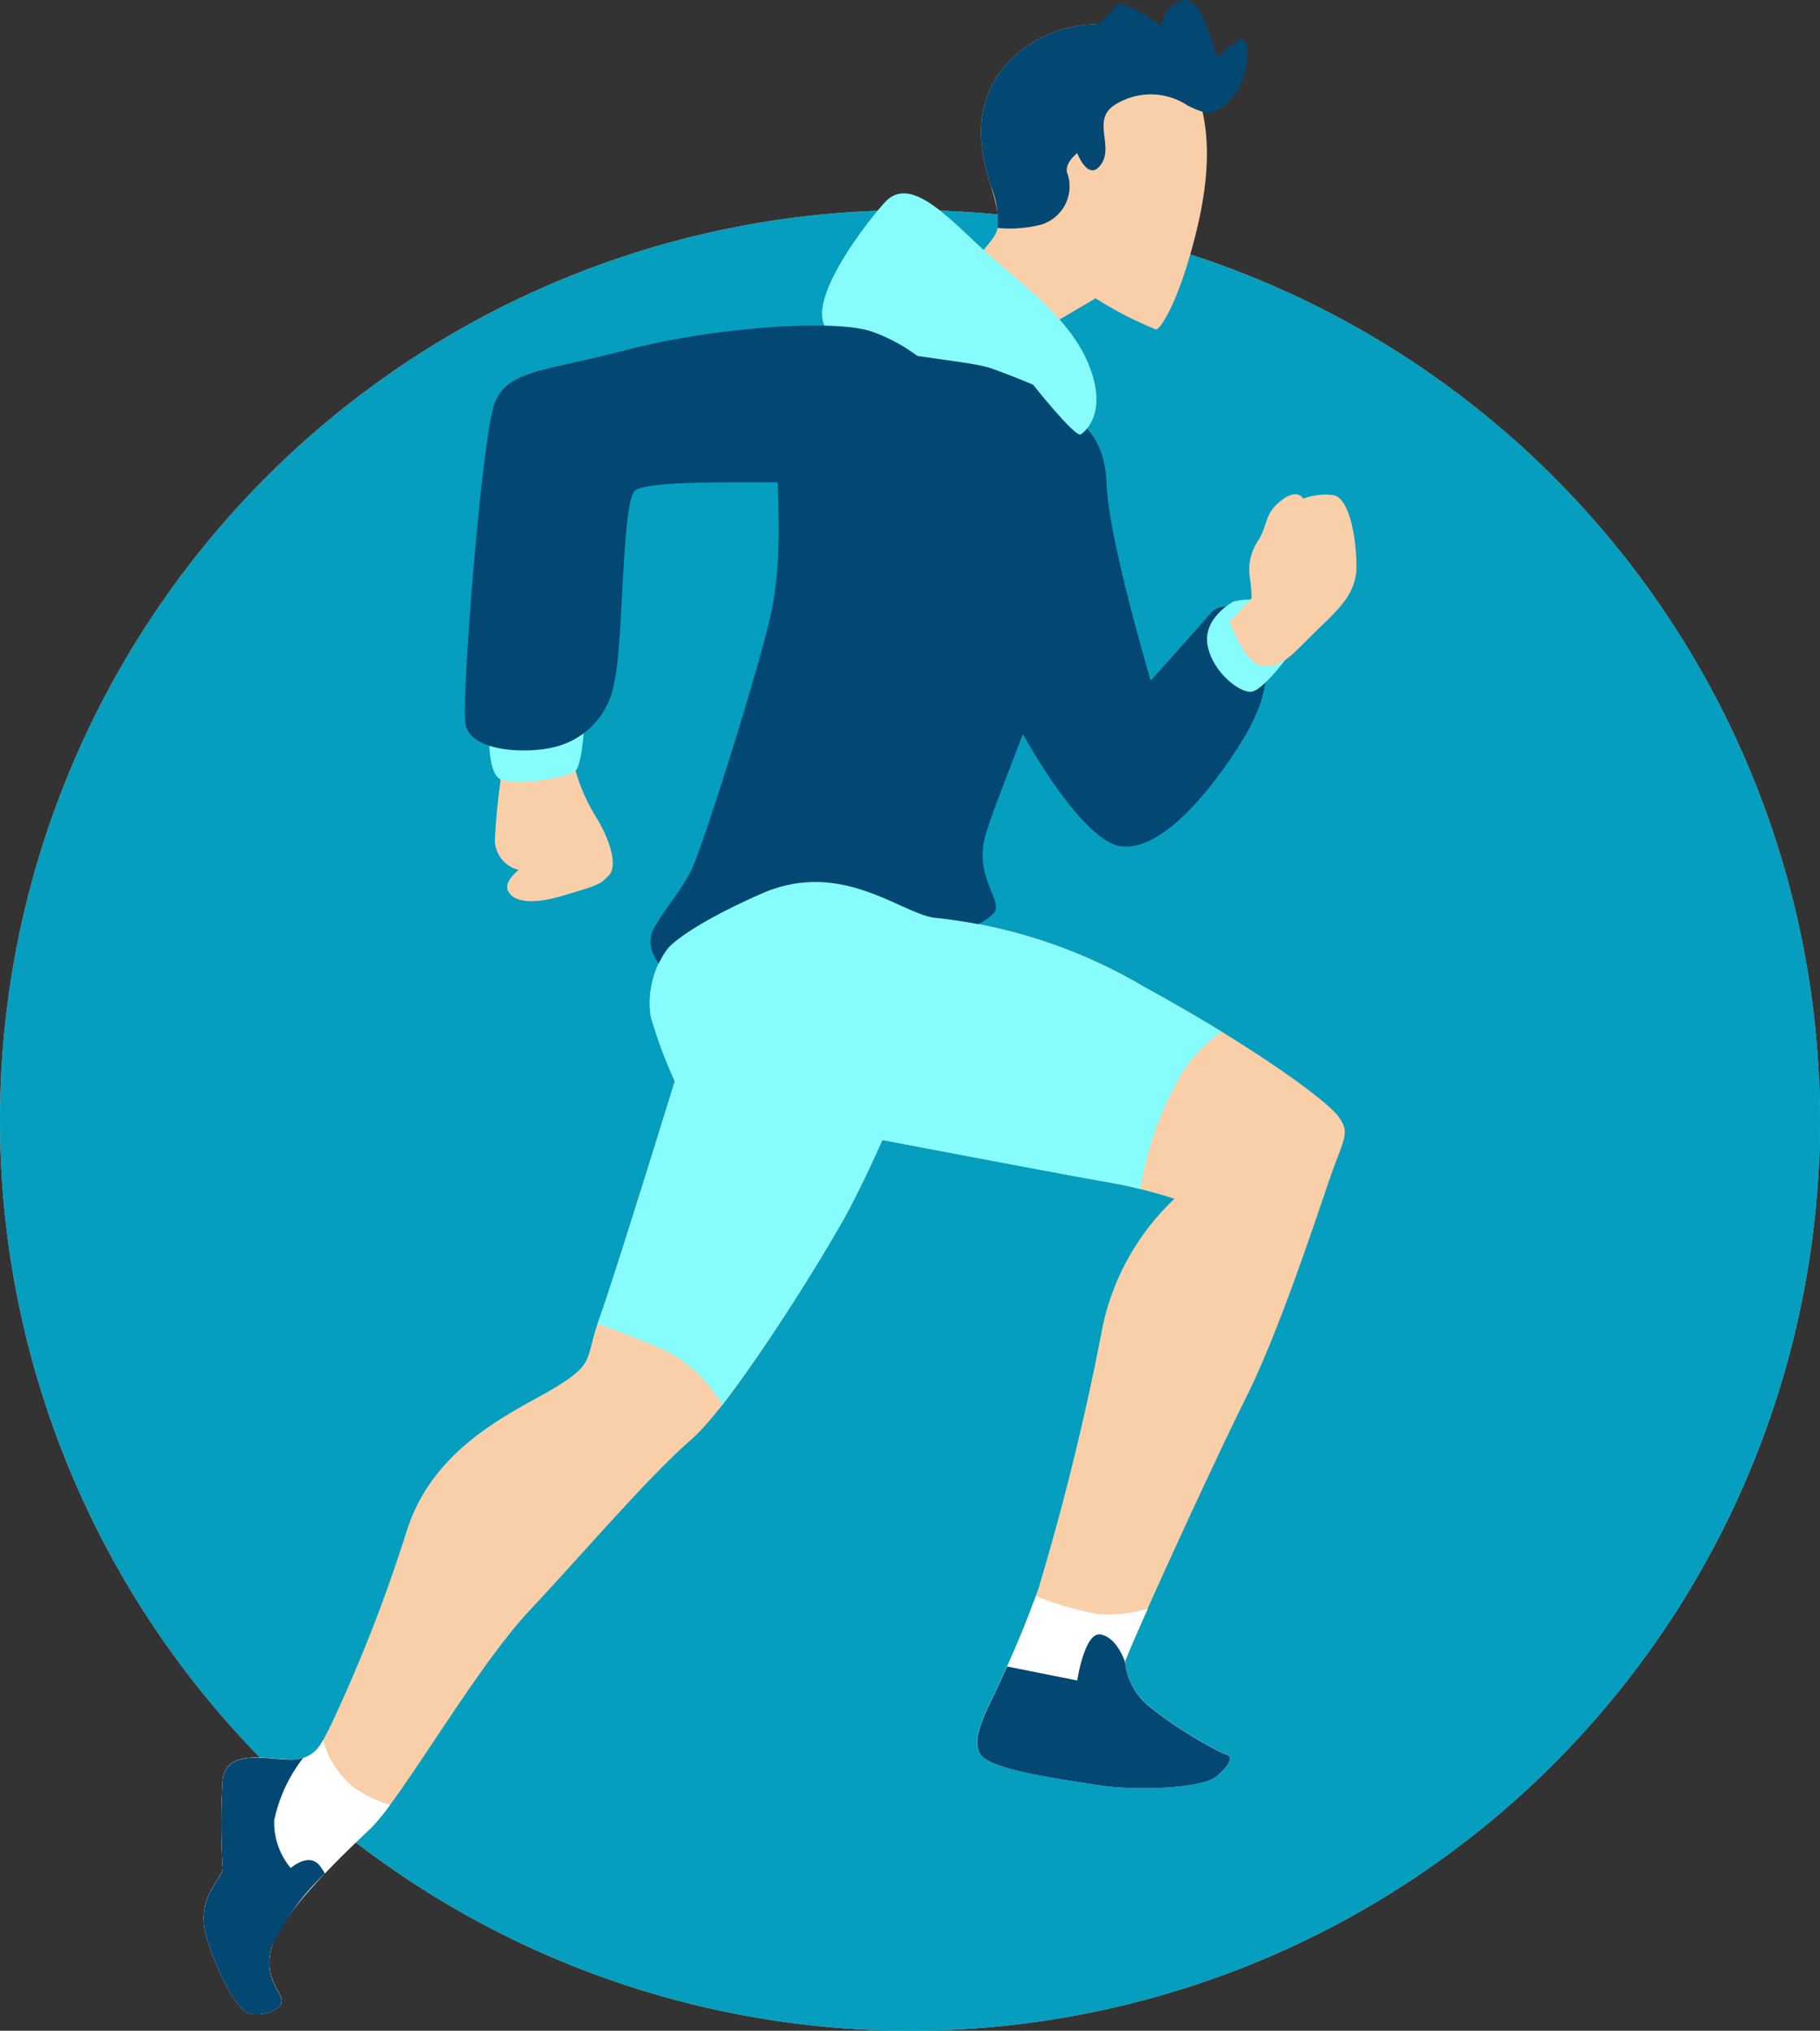 <svg xmlns="http://www.w3.org/2000/svg" xmlns:xlink="http://www.w3.org/1999/xlink" width="98.292" height="109.641" viewBox="0 0 98.292 109.641"><rect x="0" y="0" width="98.292" height="109.641" fill="#333333" stroke="none"/><defs><style>.a{fill:none;}.b{clip-path:url(#a);}.c{fill:#f2aa99;}.d{fill:#059ebf;}.e{fill:#f9cfa9;}.f{fill:#034773;}.g{fill:#87fcfc;}.h{fill:#fff;}</style><clipPath id="a"><rect class="a" width="98.292" height="109.641"/></clipPath></defs><g class="b"><path class="c" d="M98.292,63.265a49.146,49.146,0,1,0-49.146,49.146A49.146,49.146,0,0,0,98.292,63.265" transform="translate(0 -2.77)"/><path class="d" d="M98.292,63.265a49.146,49.146,0,1,0-49.146,49.146A49.146,49.146,0,0,0,98.292,63.265" transform="translate(0 -2.77)"/><path class="e" d="M73.081,1.745a6.71,6.71,0,0,0-5.755,1.687c-2.481,2.382-1.687,5.358-1.191,6.946s.5,2.183.2,2.679-1.786,2.083-1.985,2.579,4.068,2.779,4.068,2.779l3.375-1.985a20.177,20.177,0,0,0,3.274,1.687c.3-.1,1.29-1.687,2.183-5.359s.694-6.45-.5-8.534a5.611,5.611,0,0,0-3.671-2.481" transform="translate(-12.624 -0.324)"/><path class="f" d="M77.861,6.347a7.673,7.673,0,0,0-.8-2.121A5.614,5.614,0,0,0,73.39,1.745a6.71,6.71,0,0,0-5.755,1.687c-2.481,2.381-1.686,5.358-1.19,6.946a4.848,4.848,0,0,1,.366,2.254,6.945,6.945,0,0,0,2.313-.17,2.16,2.16,0,0,0,1.488-2.68c-.3-.595.5-1.19.5-1.19s.6,1.588,1.29.6-.5-2.382.694-3.176a3.6,3.6,0,0,1,3.969,0,4.643,4.643,0,0,0,.8.335" transform="translate(-12.933 -0.324)"/><path class="f" d="M79.1,6.023s.689.459,1.682-.831.992-3.572.2-2.976a11.422,11.422,0,0,0-1.092.893S79.1-.365,78.007.032a1.559,1.559,0,0,0-1.092,1.389S74.832-.166,74.434.33a3.551,3.551,0,0,1-.694.694s.2.1-.4.3a2.728,2.728,0,0,0-1.092.894s3.275.4,4.267,1.389S79.1,6.023,79.1,6.023" transform="translate(-14.175 0)"/><path class="f" d="M71.132,28.063s1.787.6,1.885,3.572S75.4,42.253,75.4,42.253s2.679-2.977,3.175-3.573,1.488-.793,2.481.893.7,3.672-.795,6.053-4.267,5.954-6.548,5.557-6.053-7.244-6.152-8.037,1.786-8.832,2.083-10.122,1.489-4.962,1.489-4.962" transform="translate(-13.254 -5.506)"/><path class="e" d="M38.731,62.859a4.925,4.925,0,0,0-.893,3.672A25.113,25.113,0,0,0,39.128,70S35.854,80.622,35.06,82.8s-.2,2.382-2.282,3.671-6.649,3.077-8.137,7.84a84.1,84.1,0,0,1-4.069,10.42c-.6,1.19-.893,1.885-2.183,1.885s-3.473-.595-3.672,1.092a37.158,37.158,0,0,0,0,4.763c0,.6-1.489,1.588-.892,3.672s1.686,3.969,2.282,4.168,1.686-.1,1.786-.6-1.092-1.29-.5-3.076,3.572-4.664,5.259-6.252,5.656-8.633,8.633-11.808,6.351-7.145,8.732-9.229,7.244-10.121,8.237-11.908,2.083-4.267,2.083-4.267,10.42,1.985,12.206,2.282a27.092,27.092,0,0,1,3.572.894,13.275,13.275,0,0,0-3.87,6.847,141.97,141.97,0,0,1-3.473,14.19c-.893,2.481-1.588,3.969-2.182,5.259s-1.588,2.977-.894,3.771,4.465,1.29,6.351,1.588,5.558.2,6.351-.5.893-1.092.4-1.19a22.325,22.325,0,0,1-4.068-2.58,3.576,3.576,0,0,1-1.291-2.382c.1-.5,4.565-10.319,6.55-14.289s4.167-10.916,4.763-12.5.794-1.885.2-2.679-4.267-3.572-10.419-6.946a27.814,27.814,0,0,0-11.412-3.771c-1.885-.3-5.061-3.175-9.327-1.29s-5.061,2.977-5.061,2.977" transform="translate(-2.685 -11.624)"/><path class="f" d="M66.75,25.674a42.34,42.34,0,0,1-.3,9.03c-.694,5.259-4.466,13.1-4.763,14.984s.992,3.076.6,3.672a2.472,2.472,0,0,1-2.183.794c-.993,0-4.862-.993-7.938-.4s-6.451,3.374-7.144,3.076-1.787-1.489-1.092-2.679,1.39-1.886,1.985-3.076,3.573-10.618,4.267-13.694.4-6.648.3-9.13,1.985-6.549,3.572-7.144,6.053.6,6.55.6,5.259,1.489,6.152,3.969" transform="translate(-8.575 -4.109)"/><path class="g" d="M66.629,23.319S68.912,26.2,69.209,26s1.389-1.19.5-3.572-2.976-3.969-5.16-5.855-4.465-4.763-5.954-3.076-4.267,5.557-3.076,6.847,7.442,1.588,8.831,2.084,2.282.893,2.282.893" transform="translate(-10.835 -2.547)"/><path class="e" d="M37.606,51.669A9.83,9.83,0,0,0,38.7,54.15c.794,1.29,1.191,2.68.7,3.176s-.5.5-2.481,1.092-2.778.2-2.976-.3.595-1.091.595-1.091a1.68,1.68,0,0,1-1.29-1.588,35.98,35.98,0,0,1,.4-3.87l3.87-.3Z" transform="translate(-6.522 -10.059)"/><path class="g" d="M32.869,48.956s-.1,1.985.5,2.481,3.771,0,4.168-.4.5-2.976.5-2.976Z" transform="translate(-6.448 -9.43)"/><path class="f" d="M56.663,24.367a9.258,9.258,0,0,0-3.472-2.183c-2.084-.694-8.634-.2-13.2.993s-6.451,1.091-7.145,2.878S31.061,41.732,31.259,43.32s3.374,1.686,4.863,1.29A4.27,4.27,0,0,0,39.3,41.137c.5-2.084.4-9.527,1.092-10.321s8.931-.3,11.213-.595,3.87-.993,4.267-1.588" transform="translate(-6.128 -4.29)"/><path class="g" d="M82.521,40.383s-1.687.893-1.39,2.382,1.786,2.58,2.382,2.481S85.3,43.559,85.3,43.559s.2-3.97-2.778-3.176" transform="translate(-15.911 -7.902)"/><path class="e" d="M82.622,40.086s.793,2.282,1.786,2.382,1.489-.5,2.68-1.687,2.381-2.083,2.381-3.672-.4-3.771-1.29-3.87a3.446,3.446,0,0,0-1.588.2s-.3-.6-1.19.1-.694,1.19-1.19,2.084a2.836,2.836,0,0,0-.5,2.083,10.381,10.381,0,0,1,.1,1.092Z" transform="translate(-16.21 -6.514)"/><path class="g" d="M69.725,64.942a27.812,27.812,0,0,0-11.412-3.771c-1.886-.3-5.061-3.176-9.328-1.29s-5.061,2.977-5.061,2.977a4.927,4.927,0,0,0-.893,3.671A25.113,25.113,0,0,0,44.322,70s-3.275,10.617-4.069,12.8c-.041.113-.065.2-.1.3.874.308,1.9.693,3.077,1.185a7.377,7.377,0,0,1,3.655,3.2,100.708,100.708,0,0,0,6.566-10.044c.992-1.786,2.083-4.267,2.083-4.267s10.42,1.985,12.2,2.282c.6.1,1.2.235,1.733.368a17.53,17.53,0,0,1,1.84-5.528,7.339,7.339,0,0,1,2.553-2.961c-1.219-.748-2.6-1.554-4.14-2.4" transform="translate(-7.878 -11.624)"/><path class="h" d="M78.6,116.921c.793-.694.893-1.092.4-1.19a22.367,22.367,0,0,1-4.068-2.58,3.578,3.578,0,0,1-1.291-2.382c.032-.16.522-1.3,1.234-2.891a7.374,7.374,0,0,1-2.623.311,16.873,16.873,0,0,1-3.422-.989c-.822,2.237-1.474,3.642-2.036,4.859-.6,1.29-1.588,2.977-.893,3.771s4.466,1.29,6.351,1.588,5.558.2,6.351-.5" transform="translate(-12.882 -21.032)"/><path class="f" d="M79,116.236a22.366,22.366,0,0,1-4.07-2.579,3.58,3.58,0,0,1-1.289-2.382s-.4-1.29-1.29-1.489-1.291,2.481-1.291,2.481l-3.783-.756c-.17.373-.33.721-.485,1.055-.594,1.289-1.587,2.976-.892,3.771s4.466,1.29,6.35,1.588,5.559.2,6.352-.5.893-1.091.4-1.19" transform="translate(-12.882 -21.537)"/><path class="h" d="M21.763,119.419a5.127,5.127,0,0,1-1.633-2.526,1.757,1.757,0,0,1-1.74,1.037c-1.291,0-3.474-.595-3.673,1.092a37.158,37.158,0,0,0,0,4.763c0,.6-1.488,1.588-.892,3.672s1.687,3.969,2.282,4.168,1.687-.1,1.787-.6-1.092-1.29-.5-3.076,3.573-4.664,5.259-6.252a10.645,10.645,0,0,0,1.1-1.32,6.768,6.768,0,0,1-2-.962" transform="translate(-2.685 -22.934)"/><path class="f" d="M20.235,124.319a3.906,3.906,0,0,0-.259-.4c-.595-.794-1.588.1-1.588.1a3.816,3.816,0,0,1-.893-2.58,8.256,8.256,0,0,1,1.564-3.368,2.3,2.3,0,0,1-.671.093c-1.29,0-3.473-.6-3.672,1.092a37.16,37.16,0,0,0,0,4.763c0,.595-1.489,1.588-.893,3.671s1.687,3.969,2.282,4.168,1.687-.1,1.787-.6-1.092-1.289-.5-3.075a13.145,13.145,0,0,1,2.838-3.863" transform="translate(-2.685 -23.162)"/></g></svg>